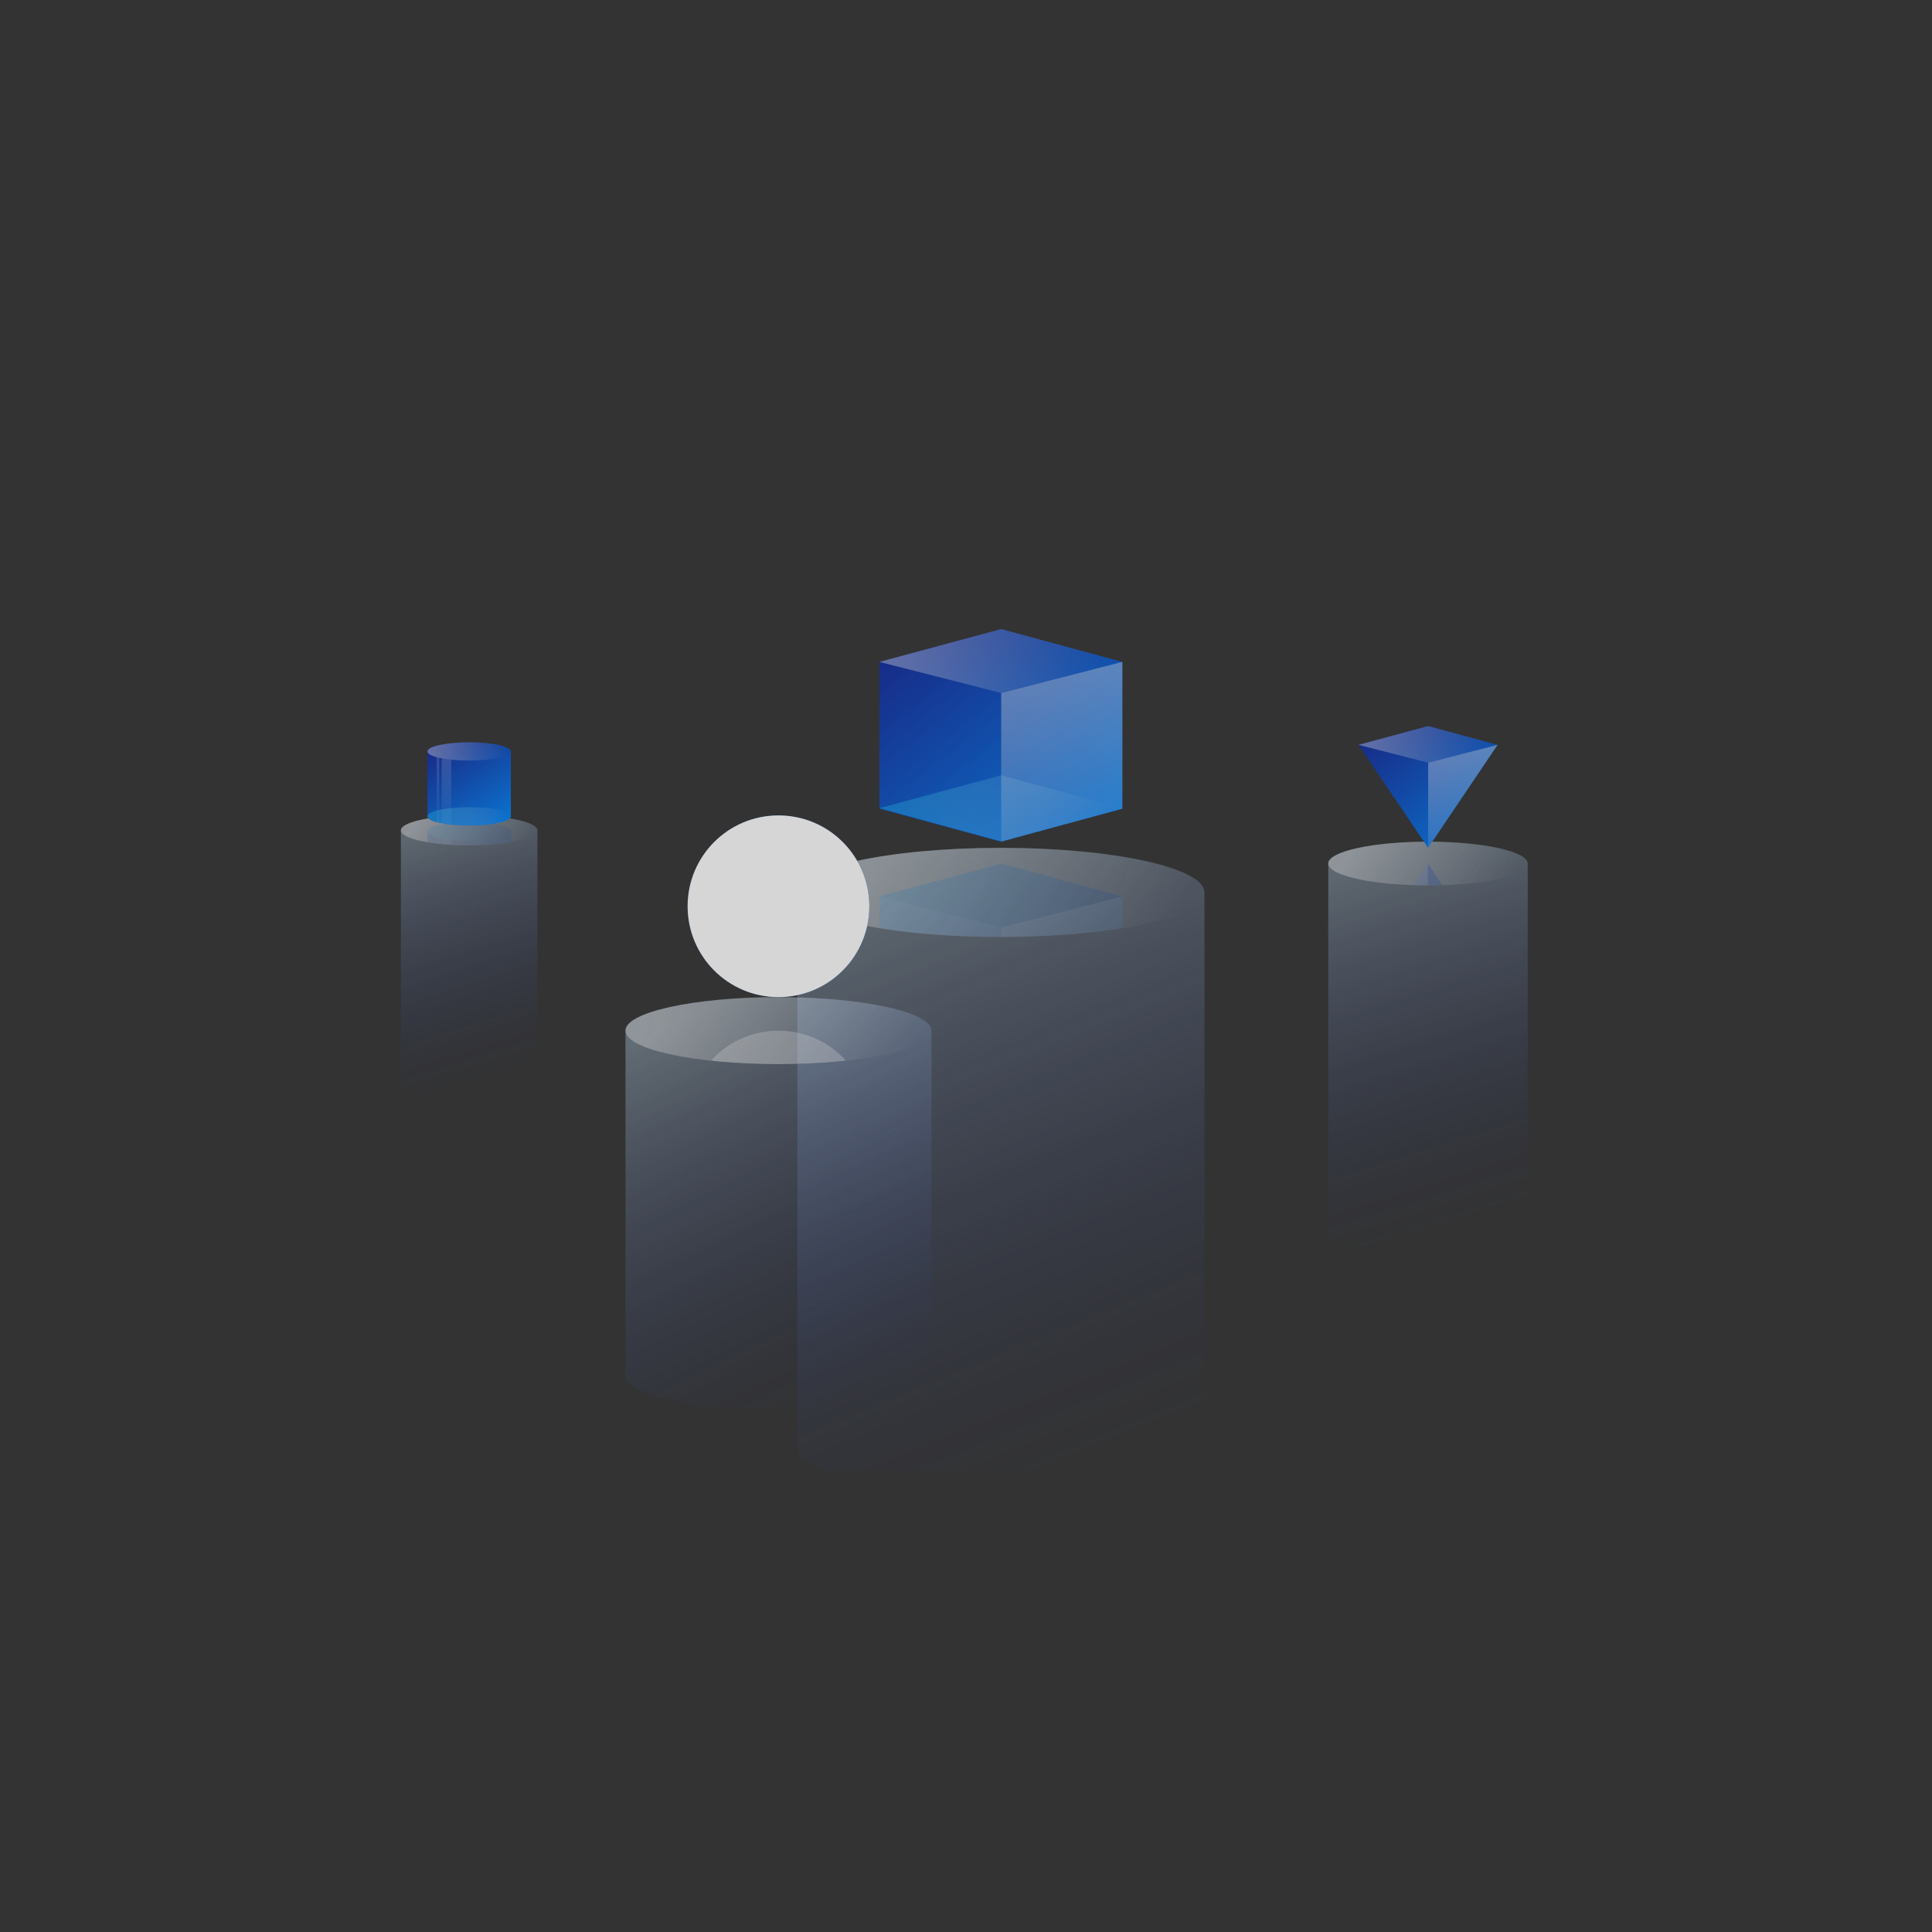 <svg version="1.2" baseProfile="tiny-ps" xmlns="http://www.w3.org/2000/svg" viewBox="0 0 800 800" width="800" height="800">
	<rect x="0" y="0" width="800" height="800" fill="#333333" stroke="none"/>
	<title>Transwarp Foresight-banner-svg</title>
	<defs>
		<clipPath clipPathUnits="userSpaceOnUse" id="cp1">
			<path d="M58 191L741 191L741 609L58 609L58 191Z" />
		</clipPath>
		<linearGradient id="grd1" gradientUnits="userSpaceOnUse"  x1="382.539" y1="564.717" x2="308.162" y2="409.82">
			<stop offset="0" stop-color="#102c9f" stop-opacity="0" />
			<stop offset="1" stop-color="#c9e6ff"  />
		</linearGradient>
		<linearGradient id="grd2" gradientUnits="userSpaceOnUse"  x1="630.535" y1="499.654" x2="582.049" y2="345.463">
			<stop offset="0" stop-color="#102c9f" stop-opacity="0" />
			<stop offset="1" stop-color="#c9e6ff"  />
		</linearGradient>
		<linearGradient id="grd3" gradientUnits="userSpaceOnUse"  x1="221.121" y1="441.095" x2="187.935" y2="335.561">
			<stop offset="0" stop-color="#102c9f" stop-opacity="0" />
			<stop offset="1" stop-color="#c9e6ff"  />
		</linearGradient>
		<linearGradient id="grd4" gradientUnits="userSpaceOnUse"  x1="494.522" y1="588.37" x2="395.574" y2="346.262">
			<stop offset="0" stop-color="#102c9f" stop-opacity="0" />
			<stop offset="1" stop-color="#c9e6ff"  />
		</linearGradient>
		<linearGradient id="grd5" gradientUnits="userSpaceOnUse"  x1="268.63" y1="412.894" x2="379.626" y2="431.04">
			<stop offset="0" stop-color="#ffffff" stop-opacity="0.39" />
			<stop offset="1" stop-color="#ffffff" stop-opacity="0" />
		</linearGradient>
		<linearGradient id="grd6" gradientUnits="userSpaceOnUse"  x1="556.278" y1="348.523" x2="628.635" y2="360.353">
			<stop offset="0" stop-color="#ffffff" stop-opacity="0.39" />
			<stop offset="1" stop-color="#ffffff" stop-opacity="0" />
		</linearGradient>
		<linearGradient id="grd7" gradientUnits="userSpaceOnUse"  x1="170.297" y1="337.655" x2="219.82" y2="345.752">
			<stop offset="0" stop-color="#ffffff" stop-opacity="0.39" />
			<stop offset="1" stop-color="#ffffff" stop-opacity="0" />
		</linearGradient>
		<linearGradient id="grd8" gradientUnits="userSpaceOnUse"  x1="342.981" y1="351.067" x2="490.647" y2="375.207">
			<stop offset="0" stop-color="#ffffff" stop-opacity="0.39" />
			<stop offset="1" stop-color="#ffffff" stop-opacity="0" />
		</linearGradient>
		<clipPath clipPathUnits="userSpaceOnUse" id="cp2">
			<path d="M414.45 387.98C367.84 387.98 330.17 379.73 330.17 369.52C330.17 359.32 367.84 351.07 414.45 351.07C461.06 351.07 498.74 359.32 498.74 369.52C498.74 379.73 461.06 387.98 414.45 387.98Z" />
		</clipPath>
		<linearGradient id="grd9" gradientUnits="userSpaceOnUse"  x1="428.236" y1="445.639" x2="386.588" y2="361.114">
			<stop offset="0" stop-color="#10429f"  />
			<stop offset="1" stop-color="#2c9dff"  />
		</linearGradient>
		<linearGradient id="grd10" gradientUnits="userSpaceOnUse"  x1="371.8" y1="357.597" x2="459.925" y2="374.917">
			<stop offset="0" stop-color="#0786e3"  />
			<stop offset="1" stop-color="#044fad"  />
		</linearGradient>
		<linearGradient id="grd11" gradientUnits="userSpaceOnUse"  x1="446.439" y1="374.842" x2="466.76" y2="436.409">
			<stop offset="0" stop-color="#ffffff" stop-opacity="0.39" />
			<stop offset="1" stop-color="#ffffff" stop-opacity="0.12" />
		</linearGradient>
		<linearGradient id="grd12" gradientUnits="userSpaceOnUse"  x1="385.179" y1="260.475" x2="456.504" y2="351.956">
			<stop offset="0" stop-color="#102c9f"  />
			<stop offset="1" stop-color="#0186f8"  />
		</linearGradient>
		<linearGradient id="grd13" gradientUnits="userSpaceOnUse"  x1="371.8" y1="260.48" x2="459.925" y2="277.8">
			<stop offset="0" stop-color="#ffffff" stop-opacity="0.39" />
			<stop offset="1" stop-color="#ffffff" stop-opacity="0" />
		</linearGradient>
		<linearGradient id="grd14" gradientUnits="userSpaceOnUse"  x1="371.8" y1="321.041" x2="459.924" y2="338.933">
			<stop offset="0" stop-color="#19caff" stop-opacity="0.39" />
			<stop offset="1" stop-color="#ffffff" stop-opacity="0" />
		</linearGradient>
		<linearGradient id="grd15" gradientUnits="userSpaceOnUse"  x1="446.439" y1="277.725" x2="466.76" y2="339.292">
			<stop offset="0" stop-color="#ffffff" stop-opacity="0.39" />
			<stop offset="1" stop-color="#ffffff" stop-opacity="0.12" />
		</linearGradient>
		<linearGradient id="grd16" gradientUnits="userSpaceOnUse"  x1="574.533" y1="300.641" x2="615.382" y2="353.034">
			<stop offset="0" stop-color="#102c9f"  />
			<stop offset="1" stop-color="#0186f8"  />
		</linearGradient>
		<linearGradient id="grd17" gradientUnits="userSpaceOnUse"  x1="566.87" y1="300.641" x2="617.342" y2="310.562">
			<stop offset="0" stop-color="#ffffff" stop-opacity="0.39" />
			<stop offset="1" stop-color="#ffffff" stop-opacity="0" />
		</linearGradient>
		<linearGradient id="grd18" gradientUnits="userSpaceOnUse"  x1="609.618" y1="310.521" x2="621.256" y2="345.78">
			<stop offset="0" stop-color="#ffffff" stop-opacity="0.39" />
			<stop offset="1" stop-color="#ffffff" stop-opacity="0.12" />
		</linearGradient>
		<radialGradient id="grd19" gradientUnits="userSpaceOnUse"  cx="311.216" cy="360.452" r="57.935">
			<stop offset="0" stop-color="#5cb2fc"  />
			<stop offset="0.547" stop-color="#125fd9" stop-opacity="0.97" />
			<stop offset="0.777" stop-color="#0b52b8" stop-opacity="0.99" />
			<stop offset="1" stop-color="#0a5ccc"  />
		</radialGradient>
		<clipPath clipPathUnits="userSpaceOnUse" id="cp3">
			<path d="M301.46 363.19L298.01 371.31L292.36 367.37L295.29 360.62L301.46 363.19ZM308.65 366.21L304.83 375.27L299.13 371.46L302.47 363.66L308.65 366.21ZM305.53 353.02L302.07 361.14L295.77 358.91L298.7 352.17L305.53 353.02ZM313.71 355.05L309.89 364.12L303.59 361.88L306.92 354.08L313.71 355.05Z" />
		</clipPath>
		<clipPath clipPathUnits="userSpaceOnUse" id="cp4">
			<path d="M-1099.85 755.47L820.15 755.47L820.15 -324.53L-1099.85 -324.53L-1099.85 755.47Z" />
		</clipPath>
		<linearGradient id="grd20" gradientUnits="userSpaceOnUse"  x1="294.286" y1="358.443" x2="308.663" y2="365.199">
			<stop offset="0" stop-color="#ffffff" stop-opacity="0" />
			<stop offset="1" stop-color="#ffffff"  />
		</linearGradient>
		<clipPath clipPathUnits="userSpaceOnUse" id="cp5">
			<path d="M322.35 440.64C287.32 440.64 259 434.44 259 426.77C259 419.1 287.32 412.89 322.35 412.89C357.39 412.89 385.71 419.1 385.71 426.77C385.71 434.44 357.39 440.64 322.35 440.64Z" />
		</clipPath>
		<radialGradient id="grd21" gradientUnits="userSpaceOnUse"  cx="311.216" cy="449.565" r="57.935">
			<stop offset="0" stop-color="#5cb2fc"  />
			<stop offset="0.547" stop-color="#125fd9" stop-opacity="0.97" />
			<stop offset="0.777" stop-color="#0b52b8" stop-opacity="0.99" />
			<stop offset="1" stop-color="#0a5ccc"  />
		</radialGradient>
		<clipPath clipPathUnits="userSpaceOnUse" id="cp6">
			<path d="M591.3 366.61C568.46 366.61 550 362.57 550 357.57C550 352.57 568.46 348.52 591.3 348.52C614.14 348.52 632.6 352.57 632.6 357.57C632.6 362.57 614.14 366.61 591.3 366.61Z" />
		</clipPath>
		<linearGradient id="grd22" gradientUnits="userSpaceOnUse"  x1="574.535" y1="357.567" x2="615.384" y2="409.96">
			<stop offset="0" stop-color="#102c9f"  />
			<stop offset="1" stop-color="#0186f8"  />
		</linearGradient>
		<linearGradient id="grd23" gradientUnits="userSpaceOnUse"  x1="566.87" y1="392.824" x2="617.342" y2="402.745">
			<stop offset="0" stop-color="#ffffff" stop-opacity="0.39" />
			<stop offset="1" stop-color="#ffffff" stop-opacity="0" />
		</linearGradient>
		<linearGradient id="grd24" gradientUnits="userSpaceOnUse"  x1="580.74" y1="359.656" x2="592.378" y2="394.915">
			<stop offset="0" stop-color="#ffffff" stop-opacity="0.39" />
			<stop offset="1" stop-color="#ffffff" stop-opacity="0.12" />
		</linearGradient>
		<clipPath clipPathUnits="userSpaceOnUse" id="cp7">
			<path d="M194.27 350.03C178.64 350.03 166 347.27 166 343.84C166 340.42 178.64 337.65 194.27 337.65C209.9 337.65 222.53 340.42 222.53 343.84C222.53 347.27 209.9 350.03 194.27 350.03Z" />
		</clipPath>
		<linearGradient id="grd25" gradientUnits="userSpaceOnUse"  x1="184.21" y1="340.5" x2="208.71" y2="376.315">
			<stop offset="0" stop-color="#102c9f"  />
			<stop offset="1" stop-color="#0186f8"  />
		</linearGradient>
		<linearGradient id="grd26" gradientUnits="userSpaceOnUse"  x1="179.614" y1="340.5" x2="209.885" y2="345.449">
			<stop offset="0" stop-color="#0786e3"  />
			<stop offset="1" stop-color="#044fad"  />
		</linearGradient>
		<linearGradient id="grd27" gradientUnits="userSpaceOnUse"  x1="179.614" y1="367.367" x2="209.885" y2="372.316">
			<stop offset="0" stop-color="#19caff" stop-opacity="0.39" />
			<stop offset="1" stop-color="#ffffff" stop-opacity="0" />
		</linearGradient>
		<linearGradient id="grd28" gradientUnits="userSpaceOnUse"  x1="183.458" y1="346.333" x2="186.434" y2="370.157">
			<stop offset="0" stop-color="#ffffff" stop-opacity="0.39" />
			<stop offset="1" stop-color="#ffffff" stop-opacity="0.12" />
		</linearGradient>
		<linearGradient id="grd29" gradientUnits="userSpaceOnUse"  x1="181.004" y1="345.884" x2="181.748" y2="369.419">
			<stop offset="0" stop-color="#ffffff" stop-opacity="0.39" />
			<stop offset="1" stop-color="#ffffff" stop-opacity="0.12" />
		</linearGradient>
		<linearGradient id="grd30" gradientUnits="userSpaceOnUse"  x1="184.21" y1="307.373" x2="208.71" y2="343.188">
			<stop offset="0" stop-color="#102c9f"  />
			<stop offset="1" stop-color="#0186f8"  />
		</linearGradient>
		<linearGradient id="grd31" gradientUnits="userSpaceOnUse"  x1="179.614" y1="307.373" x2="209.885" y2="312.322">
			<stop offset="0" stop-color="#ffffff" stop-opacity="0.39" />
			<stop offset="1" stop-color="#ffffff" stop-opacity="0" />
		</linearGradient>
		<linearGradient id="grd32" gradientUnits="userSpaceOnUse"  x1="179.614" y1="334.24" x2="209.885" y2="339.189">
			<stop offset="0" stop-color="#19caff" stop-opacity="0.39" />
			<stop offset="1" stop-color="#ffffff" stop-opacity="0" />
		</linearGradient>
		<linearGradient id="grd33" gradientUnits="userSpaceOnUse"  x1="183.458" y1="313.206" x2="186.434" y2="337.03">
			<stop offset="0" stop-color="#ffffff" stop-opacity="0.39" />
			<stop offset="1" stop-color="#ffffff" stop-opacity="0.12" />
		</linearGradient>
		<linearGradient id="grd34" gradientUnits="userSpaceOnUse"  x1="181.004" y1="312.757" x2="181.748" y2="336.292">
			<stop offset="0" stop-color="#ffffff" stop-opacity="0.39" />
			<stop offset="1" stop-color="#ffffff" stop-opacity="0.12" />
		</linearGradient>
	</defs>
	<style>
		tspan { white-space:pre }
		.shp0 { opacity: 0.396;fill: url(#grd1) } 
		.shp1 { opacity: 0.396;fill: url(#grd2) } 
		.shp2 { opacity: 0.396;fill: url(#grd3) } 
		.shp3 { opacity: 0.396;fill: url(#grd4) } 
		.shp4 { fill: url(#grd5) } 
		.shp5 { fill: url(#grd6) } 
		.shp6 { fill: url(#grd7) } 
		.shp7 { fill: url(#grd8) } 
		.shp8 { fill: url(#grd9) } 
		.shp9 { fill: url(#grd10) } 
		.shp10 { opacity: 0.635;fill: url(#grd11) } 
		.shp11 { fill: url(#grd12) } 
		.shp12 { fill: url(#grd13) } 
		.shp13 { fill: url(#grd14) } 
		.shp14 { fill: url(#grd15) } 
		.shp15 { fill: url(#grd16) } 
		.shp16 { fill: url(#grd17) } 
		.shp17 { fill: url(#grd18) } 
		.shp18 { fill: url(#grd19) } 
		.shp19 { fill: #ffffff } 
		.shp20 { fill: url(#grd20) } 
		.shp21 { fill: url(#grd21) } 
		.shp22 { fill: url(#grd22) } 
		.shp23 { fill: url(#grd23) } 
		.shp24 { fill: url(#grd24) } 
		.shp25 { fill: url(#grd25) } 
		.shp26 { fill: url(#grd26) } 
		.shp27 { fill: url(#grd27) } 
		.shp28 { opacity: 0.463;fill: url(#grd28) } 
		.shp29 { opacity: 0.463;fill: url(#grd29) } 
		.shp30 { fill: url(#grd30) } 
		.shp31 { fill: url(#grd31) } 
		.shp32 { fill: url(#grd32) } 
		.shp33 { opacity: 0.463;fill: url(#grd33) } 
		.shp34 { opacity: 0.463;fill: url(#grd34) } 
	</style>
	<g id="Clip-Path: Transwarp_Foresight-banner" clip-path="url(#cp1)">
		<g id="Transwarp_Foresight-banner">
			<g id="组_1006" style="opacity: 0.8">
				<path id="路径_1602" class="shp0" d="M259 569.81L259 426.77C259 419.11 287.37 412.89 322.35 412.89C357.34 412.89 385.71 419.11 385.71 426.77L385.71 569.81C385.71 577.47 357.34 583.67 322.35 583.67C287.36 583.67 259 577.47 259 569.81Z" />
				<path id="路径_1608" class="shp1" d="M550 509.48L550 357.57C550 352.57 568.49 348.52 591.3 348.52C614.11 348.52 632.6 352.57 632.6 357.57L632.6 509.48C632.6 514.48 614.11 518.52 591.3 518.52C568.49 518.52 550 514.48 550 509.48Z" />
				<path id="路径_1609" class="shp2" d="M166 447.82L166 343.84C166 340.43 178.66 337.65 194.27 337.65C209.88 337.65 222.53 340.43 222.53 343.84L222.53 447.82C222.53 451.24 209.88 454.01 194.27 454.01C178.65 454.01 166 451.24 166 447.82Z" />
				<path id="路径_1603" class="shp3" d="M330.17 599.55L330.17 369.52C330.17 359.33 367.91 351.07 414.45 351.07C461 351.07 498.74 359.33 498.74 369.52L498.74 599.55C498.74 609.74 461 618 414.45 618C367.9 618 330.17 609.74 330.17 599.55Z" />
				<path id="椭圆_361" class="shp4" d="M322.35 440.64C287.32 440.64 259 434.44 259 426.77C259 419.1 287.32 412.89 322.35 412.89C357.39 412.89 385.71 419.1 385.71 426.77C385.71 434.44 357.39 440.64 322.35 440.64Z" />
				<path id="椭圆_409" class="shp5" d="M591.3 366.61C568.46 366.61 550 362.57 550 357.57C550 352.57 568.46 348.52 591.3 348.52C614.14 348.52 632.6 352.57 632.6 357.57C632.6 362.57 614.14 366.61 591.3 366.61Z" />
				<path id="椭圆_410" class="shp6" d="M194.27 350.03C178.64 350.03 166 347.27 166 343.84C166 340.42 178.64 337.65 194.27 337.65C209.9 337.65 222.53 340.42 222.53 343.84C222.53 347.27 209.9 350.03 194.27 350.03Z" />
				<path id="椭圆_404" class="shp7" d="M414.45 387.98C367.84 387.98 330.17 379.73 330.17 369.52C330.17 359.32 367.84 351.07 414.45 351.07C461.06 351.07 498.74 359.32 498.74 369.52C498.74 379.73 461.06 387.98 414.45 387.98Z" />
				<g id="Clip-Path: 蒙版组_2" clip-path="url(#cp2)">
					<g id="蒙版组_2" style="opacity: 0.184">
						<g id="组_997">
							<path id="路径_1406" class="shp8" d="M364.15 371.2L364.15 432L414.58 445.64L464.75 431.99L464.75 371.19L414.58 357.59L364.15 371.2Z" />
							<path id="路径_1407" class="shp9" d="M364.15 371.2L414.64 384.08L464.75 371.2L414.58 357.6L364.15 371.2Z" />
							<path id="路径_1408" class="shp10" d="M414.58 445.64L464.75 431.99L464.75 371.19L414.58 384.09L414.58 445.64Z" />
						</g>
					</g>
				</g>
				<g id="组_996">
					<path id="路径_1406-2" class="shp11" d="M364.15 274.08L364.15 334.88L414.58 348.52L464.75 334.88L464.75 274.08L414.58 260.48L364.15 274.08Z" />
					<path id="路径_1407-2" class="shp12" d="M364.15 274.08L414.64 286.96L464.75 274.08L414.58 260.48L364.15 274.08Z" />
					<path id="路径_1604" class="shp13" d="M364.15 334.64L414.58 348.4L464.75 334.64L414.58 321.04L364.15 334.64Z" />
					<path id="路径_1408-2" class="shp14" d="M414.58 348.52L464.75 334.88L464.75 274.08L414.58 286.98L414.58 348.52Z" />
				</g>
				<g id="组_1002">
					<path id="路径_1406-3" class="shp15" d="M562.49 308.43L591.37 351.07L620.11 308.43L591.37 300.64L562.49 308.43Z" />
					<path id="路径_1407-3" class="shp16" d="M562.49 308.43L591.41 315.81L620.11 308.43L591.37 300.64L562.49 308.43Z" />
					<path id="路径_1408-3" class="shp17" d="M591.37 351.07L620.11 308.43L591.37 315.82L591.37 351.07Z" />
				</g>
				<g id="组_1000">
					<g id="Layer">
						<path id="椭圆_406-2" class="shp18" d="M322.35 412.89C301.55 412.89 284.73 396.08 284.73 375.27C284.73 354.47 301.55 337.65 322.35 337.65C343.16 337.65 359.97 354.47 359.97 375.27C359.97 396.08 343.16 412.89 322.35 412.89Z" />
						<g id="Layer">
							<path id="椭圆_406-3" class="shp19" d="M322.35 412.89C301.55 412.89 284.73 396.07 284.73 375.27C284.73 354.46 301.55 337.65 322.35 337.65C343.15 337.65 359.97 354.46 359.97 375.27C359.97 396.07 343.15 412.89 322.35 412.89Z" />
						</g>
					</g>
					<g id="Clip-Path: 组_999" clip-path="url(#cp3)">
						<g id="组_999" style="opacity: 0.22">
							<g id="Clip-Path: 组_998" clip-path="url(#cp4)">
								<g id="组_998">
									<path id="路径_1605" class="shp20" d="M294.53 343.73L322.73 354.56L311.54 383.71L283.34 372.88L294.53 343.73Z" />
								</g>
							</g>
						</g>
					</g>
				</g>
				<g id="Clip-Path: 蒙版组_3" clip-path="url(#cp5)">
					<g id="蒙版组_3" style="opacity: 0.282">
						<g id="Layer">
							<path id="椭圆_407-2" class="shp21" d="M322.35 502.01C301.55 502.01 284.73 485.19 284.73 464.39C284.73 443.58 301.55 426.77 322.35 426.77C343.16 426.77 359.97 443.58 359.97 464.39C359.97 485.19 343.16 502.01 322.35 502.01Z" />
							<g id="Layer">
								<path id="椭圆_407-3" class="shp19" d="M322.35 502.01C301.55 502.01 284.73 485.19 284.73 464.39C284.73 443.59 301.55 426.77 322.35 426.77C343.15 426.77 359.97 443.59 359.97 464.39C359.97 485.19 343.15 502.01 322.35 502.01Z" />
							</g>
						</g>
					</g>
				</g>
				<g id="Clip-Path: 蒙版组_4" clip-path="url(#cp6)">
					<g id="蒙版组_4" style="opacity: 0.263">
						<g id="组_1003">
							<path id="路径_1406-4" class="shp22" d="M620.11 400.2L591.23 357.57L562.49 400.2L591.23 407.99L620.11 400.2Z" />
							<path id="路径_1407-4" class="shp23" d="M620.11 400.2L591.19 392.82L562.49 400.2L591.23 407.99L620.11 400.2Z" />
							<path id="路径_1408-4" class="shp24" d="M591.23 357.57L562.49 400.2L591.23 392.82L591.23 357.57Z" />
						</g>
					</g>
				</g>
				<g id="Clip-Path: 蒙版组_5" clip-path="url(#cp7)">
					<g id="蒙版组_5" style="opacity: 0.145">
						<g id="组_1005">
							<path id="路径_1610" class="shp25" d="M176.99 371.19L176.99 344.28C176.99 342.19 184.72 340.5 194.27 340.5C203.81 340.5 211.54 342.19 211.54 344.28L211.54 371.19C211.54 373.28 203.81 374.97 194.27 374.97C184.72 374.97 176.99 373.28 176.99 371.19Z" />
							<path id="椭圆_361-2" class="shp26" d="M194.27 348.07C184.71 348.07 176.99 346.38 176.99 344.28C176.99 342.19 184.71 340.5 194.27 340.5C203.82 340.5 211.54 342.19 211.54 344.28C211.54 346.38 203.82 348.07 194.27 348.07Z" />
							<path id="椭圆_412" class="shp27" d="M194.27 374.94C184.71 374.94 176.99 373.24 176.99 371.15C176.99 369.06 184.71 367.37 194.27 367.37C203.82 367.37 211.54 369.06 211.54 371.15C211.54 373.24 203.82 374.94 194.27 374.94Z" />
							<path id="交叉_1" class="shp28" d="M183.46 374.14C183.26 374.11 183.06 374.07 182.86 374.03L182.86 347.13C184.08 347.37 185.43 347.56 186.86 347.71L186.86 374.61C185.66 374.48 184.52 374.33 183.46 374.14Z" />
							<path id="交叉_2" class="shp29" d="M180.99 373.61L180.86 373.58L180.86 346.67C181.17 346.76 181.5 346.84 181.86 346.92L181.86 373.82C181.56 373.75 181.27 373.68 180.99 373.61Z" />
						</g>
					</g>
				</g>
				<g id="组_1004">
					<path id="路径_1610-2" class="shp30" d="M176.99 338.06L176.99 311.16C176.99 309.07 184.72 307.37 194.27 307.37C203.81 307.37 211.54 309.07 211.54 311.16L211.54 338.06C211.54 340.15 203.81 341.84 194.27 341.84C184.72 341.84 176.99 340.15 176.99 338.06Z" />
					<path id="椭圆_361-3" class="shp31" d="M194.27 314.94C184.71 314.94 176.99 313.25 176.99 311.16C176.99 309.06 184.71 307.37 194.27 307.37C203.82 307.37 211.54 309.06 211.54 311.16C211.54 313.25 203.82 314.94 194.27 314.94Z" />
					<path id="椭圆_412-2" class="shp32" d="M194.27 341.81C184.71 341.81 176.99 340.12 176.99 338.02C176.99 335.93 184.71 334.24 194.27 334.24C203.82 334.24 211.54 335.93 211.54 338.02C211.54 340.12 203.82 341.81 194.27 341.81Z" />
					<path id="交叉_1-2" class="shp33" d="M183.46 341.01C183.26 340.98 183.06 340.94 182.86 340.9L182.86 314C184.08 314.24 185.43 314.43 186.86 314.58L186.86 341.48C185.66 341.36 184.52 341.2 183.46 341.01Z" />
					<path id="交叉_2-2" class="shp34" d="M180.99 340.48L180.86 340.45L180.86 313.54C181.17 313.63 181.5 313.71 181.86 313.79L181.86 340.69C181.56 340.63 181.27 340.56 180.99 340.48Z" />
				</g>
			</g>
		</g>
	</g>
</svg>